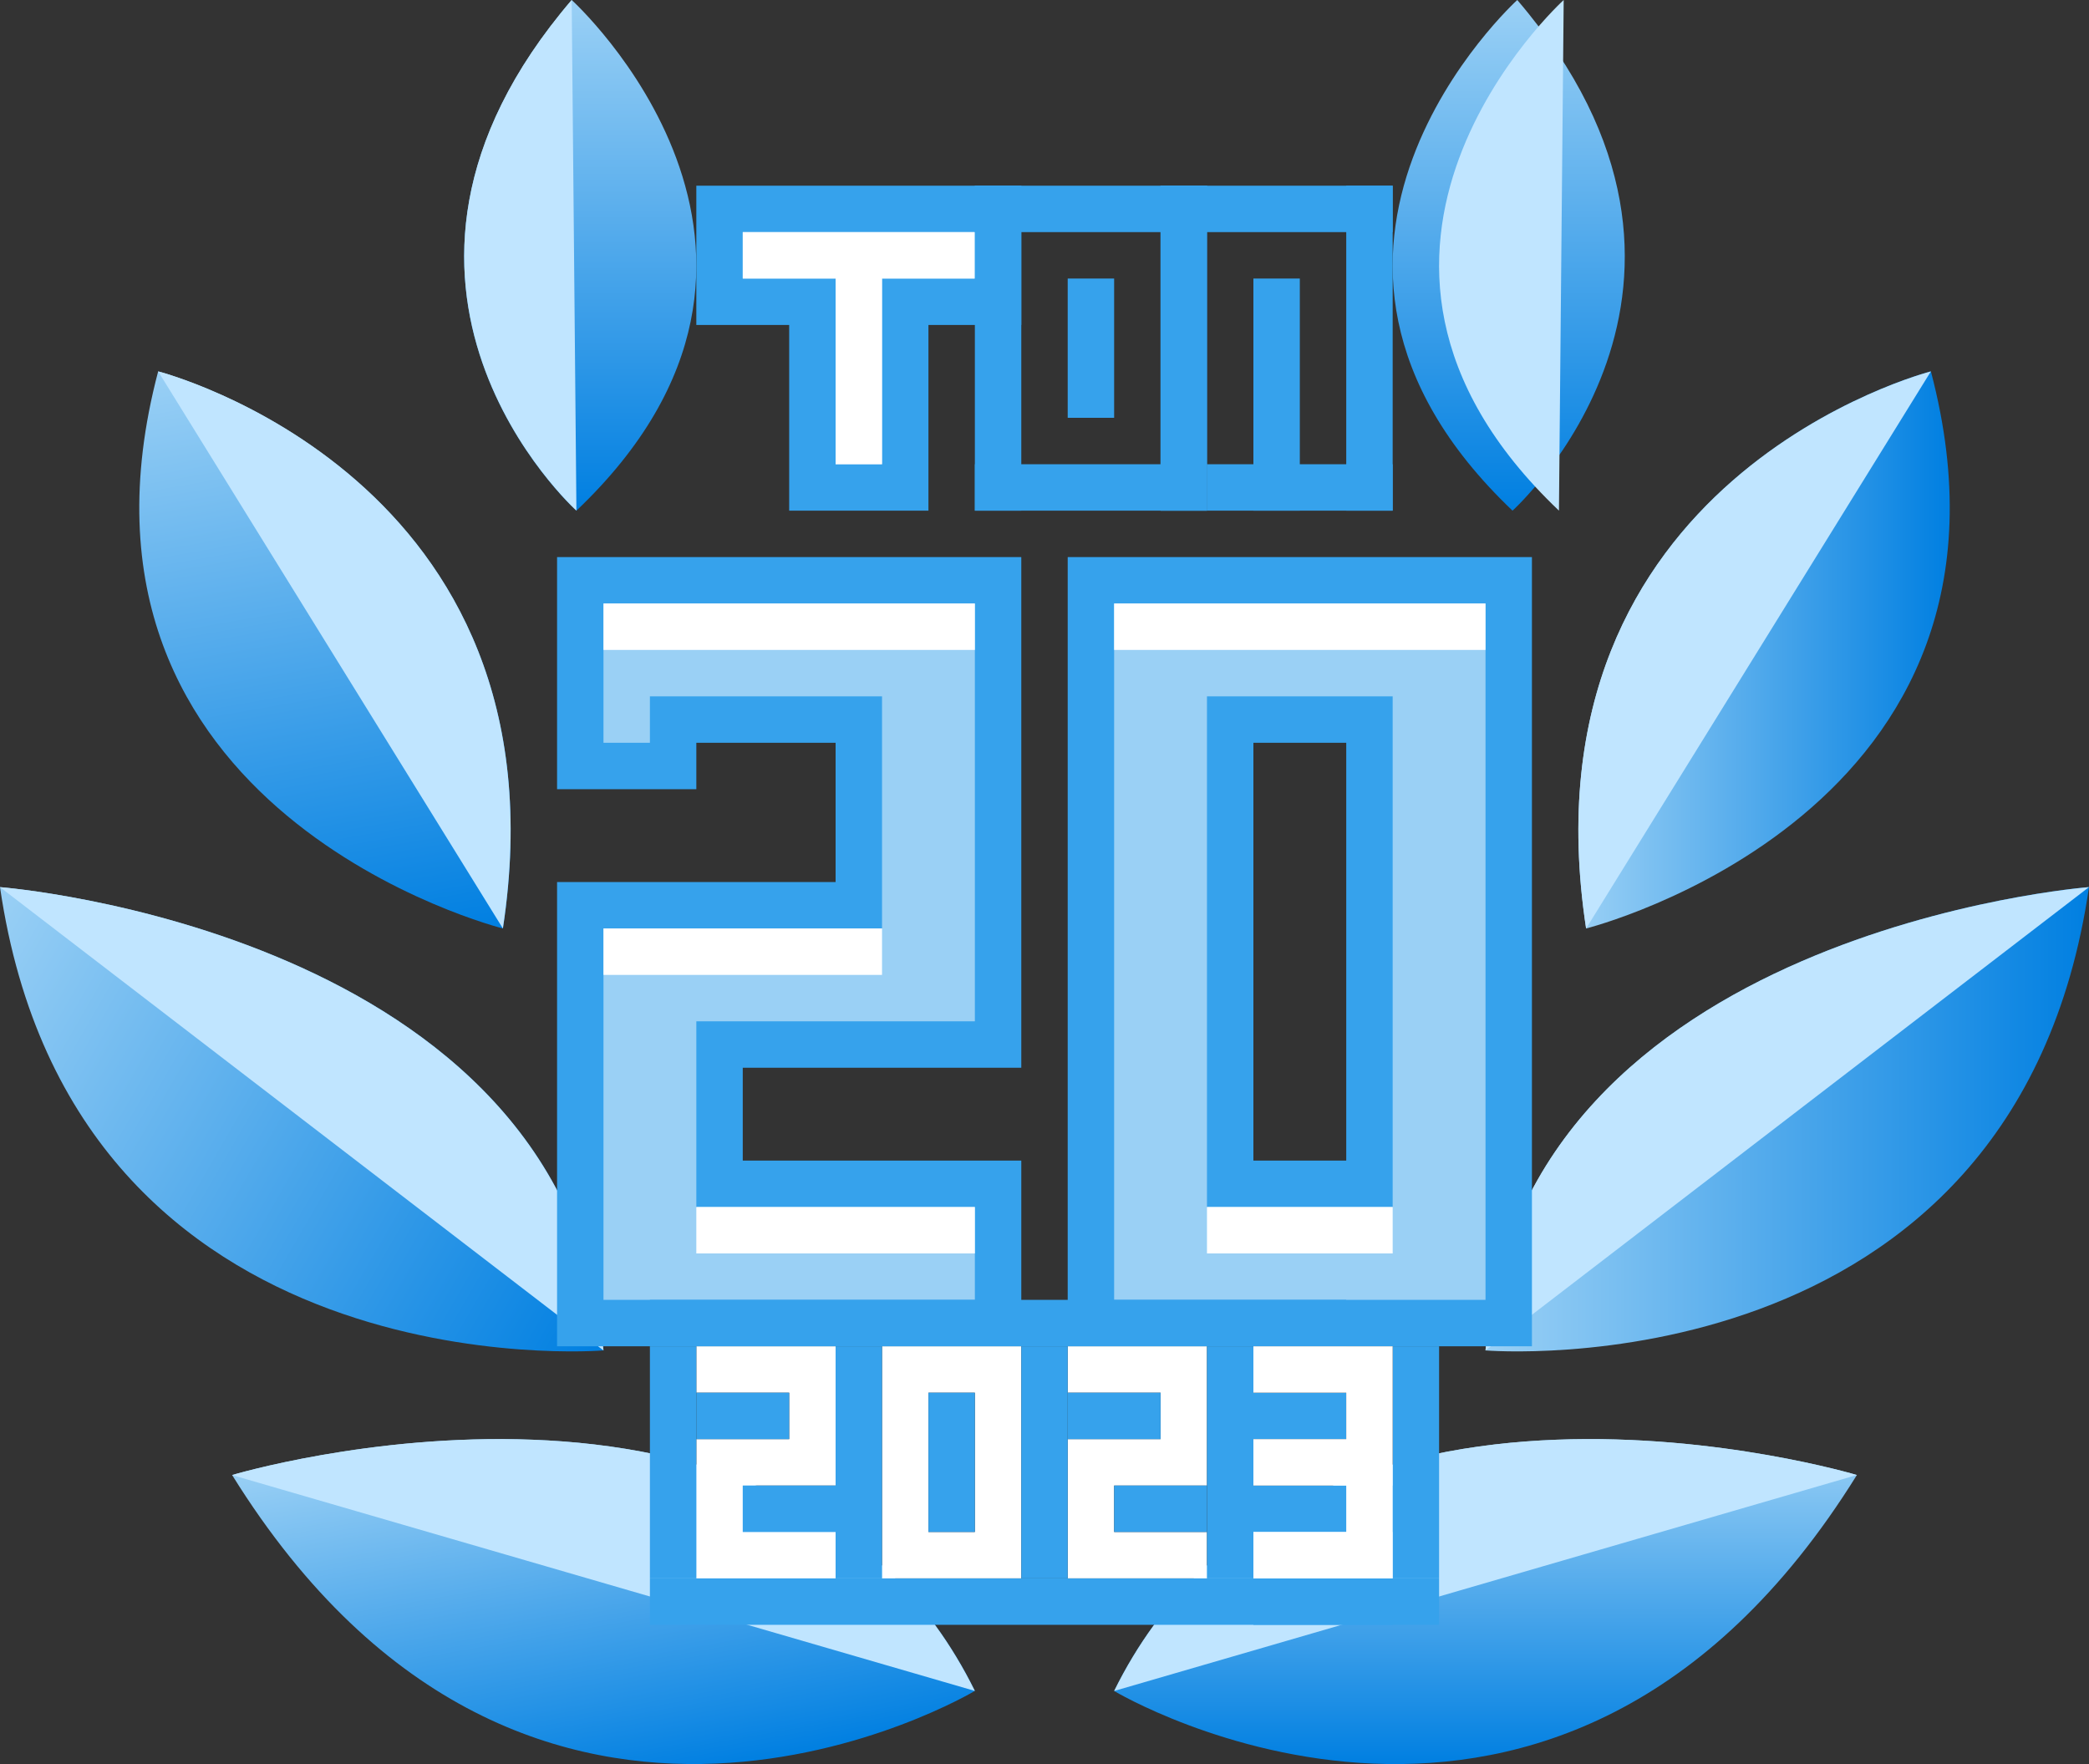 <svg width="45" height="38" viewBox="0 0 45 38" fill="none" xmlns="http://www.w3.org/2000/svg">
	<rect x="0" y="0" width="45" height="38" fill="#333333" stroke="none"/>
	<g clip-path="url(#clip0_706_214)">
		<path d="M5 31.773C5 31.773 16.938 28.195 21 36.423C21 36.424 11.446 42.148 5 31.773Z" fill="url(#paint0_linear_706_214)"/>
		<path d="M0 19.109C0 19.109 12.202 20.054 13 29.089C13 29.09 1.593 30.041 0 19.109Z" fill="url(#paint1_linear_706_214)"/>
		<path d="M3.407 8C3.407 8 12.318 10.273 10.833 20C10.833 20 0.896 17.513 3.407 8Z" fill="url(#paint2_linear_706_214)"/>
		<path d="M12.417 11C12.417 11 7.045 6.158 12.315 0C12.316 0 18.287 5.418 12.417 11Z" fill="url(#paint3_linear_706_214)"/>
		<path d="M40 31.773C40 31.773 28.062 28.195 24 36.425C24 36.426 33.555 42.148 40 31.773Z" fill="url(#paint4_linear_706_214)"/>
		<path d="M45 19.109C45 19.109 32.798 20.054 32 29.089C32 29.09 43.407 30.041 45 19.109Z" fill="url(#paint5_linear_706_214)"/>
		<path d="M41.594 8C41.594 8 32.683 10.273 34.167 20C34.167 20 44.104 17.513 41.594 8Z" fill="url(#paint6_linear_706_214)"/>
		<path d="M32.582 11C32.582 11 37.954 6.158 32.684 0C32.684 0 26.713 5.418 32.582 11Z" fill="url(#paint7_linear_706_214)"/>
		<path d="M21 36.424C16.938 28.195 5 31.774 5 31.774L21 36.424Z" fill="#C0E5FF"/>
		<path d="M13 29.09C12.202 20.055 0 19.11 0 19.11L13 29.09Z" fill="#C0E5FF"/>
		<path d="M10.833 20C12.317 10.273 3.407 8 3.407 8L10.833 20Z" fill="#C0E5FF"/>
		<path d="M12.417 11C12.417 11 7.045 6.158 12.315 0Z" fill="#C0E5FF"/>
		<path d="M40 31.773C40 31.773 28.062 28.195 24 36.425L40 31.773Z" fill="#C0E5FF"/>
		<path d="M45 19.109C45 19.109 32.798 20.054 32 29.089L45 19.109Z" fill="#C0E5FF"/>
		<path d="M41.594 8C41.594 8 32.683 10.273 34.167 20L41.594 8Z" fill="#C0E5FF"/>
		<path d="M33.582 11C27.713 5.418 33.684 0 33.684 0Z" fill="#C0E5FF"/>
		<path d="M19.5 10.5H17.5V7V6.5H17H15.499V4.5H21.501V6.5H20H19.5V7V10.5Z" fill="#B0D9F5"/>
		<path d="M22 4V7H20V11H17V7H15V4H22ZM21 5H16V6H17H18V7V10H19V7V6H20H21V5Z" fill="#36A2EC"/>
		<path d="M16 5V6H18V10H19V6H21V5H16Z" fill="white"/>
		<path d="M26 4H21V5H26V4Z" fill="#36A2EC"/>
		<path d="M26 4H25V11H26V4Z" fill="#36A2EC"/>
		<path d="M22 4H21V11H22V4Z" fill="#36A2EC"/>
		<path d="M26 10H21V11H26V10Z" fill="#36A2EC"/>
		<path d="M24 6H23V9H24V6Z" fill="#36A2EC"/>
		<path d="M30 4H25V5H30V4Z" fill="#36A2EC"/>
		<path d="M30 4H29V11H30V4Z" fill="#36A2EC"/>
		<path d="M26 4H25V11H26V4Z" fill="#36A2EC"/>
		<path d="M28 6H27V11H28V6Z" fill="#36A2EC"/>
		<path d="M30 10H26V11H30V10Z" fill="#36A2EC"/>
		<path d="M21.5 28.5H12.501V19.5H18H18.5V19V16V15.499H18H15H14.5V16V16.5H12.501V12.5H21.5V22.5H15.999H15.499V23V24.999V25.5H15.999H21.5V28.5Z" fill="#9AD0F5"/>
		<path d="M22 12V23H16V25H22V29H12V19H18V16H15V17H12V12H22ZM21 13H13V16H14V15H15H18H19V16V19V20H18H13V28H21V26H16H15V25V23V22H16H21V13Z" fill="#36A2EC"/>
		<path d="M21 13H13V14H21V13Z" fill="white"/>
		<path d="M19 20H13V21H19V20Z" fill="white"/>
		<path d="M21 26H15V27H21V26Z" fill="white"/>
		<path d="M32.5 28.5H23.5V12.5H32.5V28.5ZM26.5 15.499V16V25V25.5H27H28.999H29.5V24.999V15.999V15.499H28.999H27H26.5V15.499Z" fill="#9AD0F5"/>
		<path d="M33 12V29H23V12H33ZM27 25H29V16H27V25ZM32 13H24V28H32V13ZM26 26V25V16V15H27H29H30V16V25V26H29H27H26Z" fill="#36A2EC"/>
		<path d="M32 13H24V14H32V13Z" fill="white"/>
		<path d="M30 26H26V27H30V26Z" fill="white"/>
		<path d="M15 30H17V31H15V34H18V33H16V32H18V29H15V30ZM23 30H25V31H23V34H26V33H24V32H26V29H23V30ZM19 34H22V29H19V34ZM20 30H21V33H20V30Z" fill="white"/>
		<path d="M29 28H14V29H29V28Z" fill="#36A2EC"/>
		<path d="M31 34H14V35H31V34Z" fill="#36A2EC"/>
		<path d="M15 29H14V34H15V29Z" fill="#36A2EC"/>
		<path d="M31 29H30V34H31V29Z" fill="#36A2EC"/>
		<path d="M17 30H15V31H17V30Z" fill="#36A2EC"/>
		<path d="M18 32H16V33H18V32Z" fill="#36A2EC"/>
		<path d="M25 30H23V31H25V30Z" fill="#36A2EC"/>
		<path d="M26 32H24V33H26V32Z" fill="#36A2EC"/>
		<path d="M19 29H18V34H19V29Z" fill="#36A2EC"/>
		<path d="M23 29H22V34H23V29Z" fill="#36A2EC"/>
		<path d="M27 29H26V34H27V29Z" fill="#36A2EC"/>
		<path d="M21 30H20V33H21V30Z" fill="#36A2EC"/>
		<path d="M29 30H27V31H29V30Z" fill="#36A2EC"/>
		<path d="M30 32H27V33H30V32Z" fill="#36A2EC"/>
		<path d="M30 34H27V35H30V34Z" fill="#36A2EC"/>
		<g clip-path="url(#clip1_706_214)">
			<path d="M27 29.5H30V31.5M30 31.5H27M30 31.5V33.5H27M29.5 30.5C29.1 30.5 29 30.5 29 30.5M29.5 32.5H29" stroke="white"/>
		</g>
	</g>
	<defs>
		<linearGradient id="paint0_linear_706_214" x1="12.346" y1="30.389" x2="13.757" y2="38.389" gradientUnits="userSpaceOnUse">
			<stop stop-color="#9AD0F5"/>
			<stop offset="1" stop-color="#007FE1"/>
		</linearGradient>
		<linearGradient id="paint1_linear_706_214" x1="-0.67" y1="20.27" x2="13.401" y2="28.394" gradientUnits="userSpaceOnUse">
			<stop stop-color="#9AD0F5"/>
			<stop offset="1" stop-color="#007FE1"/>
		</linearGradient>
		<linearGradient id="paint2_linear_706_214" x1="5.814" y1="7.577" x2="8.09" y2="20.484" gradientUnits="userSpaceOnUse">
			<stop stop-color="#9AD0F5"/>
			<stop offset="1" stop-color="#007FE1"/>
		</linearGradient>
		<linearGradient id="paint3_linear_706_214" x1="12.499" y1="0" x2="12.499" y2="11" gradientUnits="userSpaceOnUse">
			<stop stop-color="#9AD0F5"/>
			<stop offset="1" stop-color="#007FE1"/>
		</linearGradient>
		<linearGradient id="paint4_linear_706_214" x1="32" y1="30.999" x2="32" y2="38" gradientUnits="userSpaceOnUse">
			<stop stop-color="#9AD0F5"/>
			<stop offset="1" stop-color="#007FE1"/>
		</linearGradient>
		<linearGradient id="paint5_linear_706_214" x1="32" y1="24.109" x2="45" y2="24.109" gradientUnits="userSpaceOnUse">
			<stop stop-color="#9AD0F5"/>
			<stop offset="1" stop-color="#007FE1"/>
		</linearGradient>
		<linearGradient id="paint6_linear_706_214" x1="34" y1="14" x2="42" y2="14" gradientUnits="userSpaceOnUse">
			<stop stop-color="#9AD0F5"/>
			<stop offset="1" stop-color="#007FE1"/>
		</linearGradient>
		<linearGradient id="paint7_linear_706_214" x1="32.5" y1="0" x2="32.5" y2="11" gradientUnits="userSpaceOnUse">
			<stop stop-color="#9AD0F5"/>
			<stop offset="1" stop-color="#007FE1"/>
		</linearGradient>
		<clipPath id="clip0_706_214">
			<rect width="45" height="38" fill="white"/>
		</clipPath>
		<clipPath id="clip1_706_214">
			<rect width="3" height="6" fill="white" transform="translate(27 29)"/>
		</clipPath>
	</defs>
</svg>
